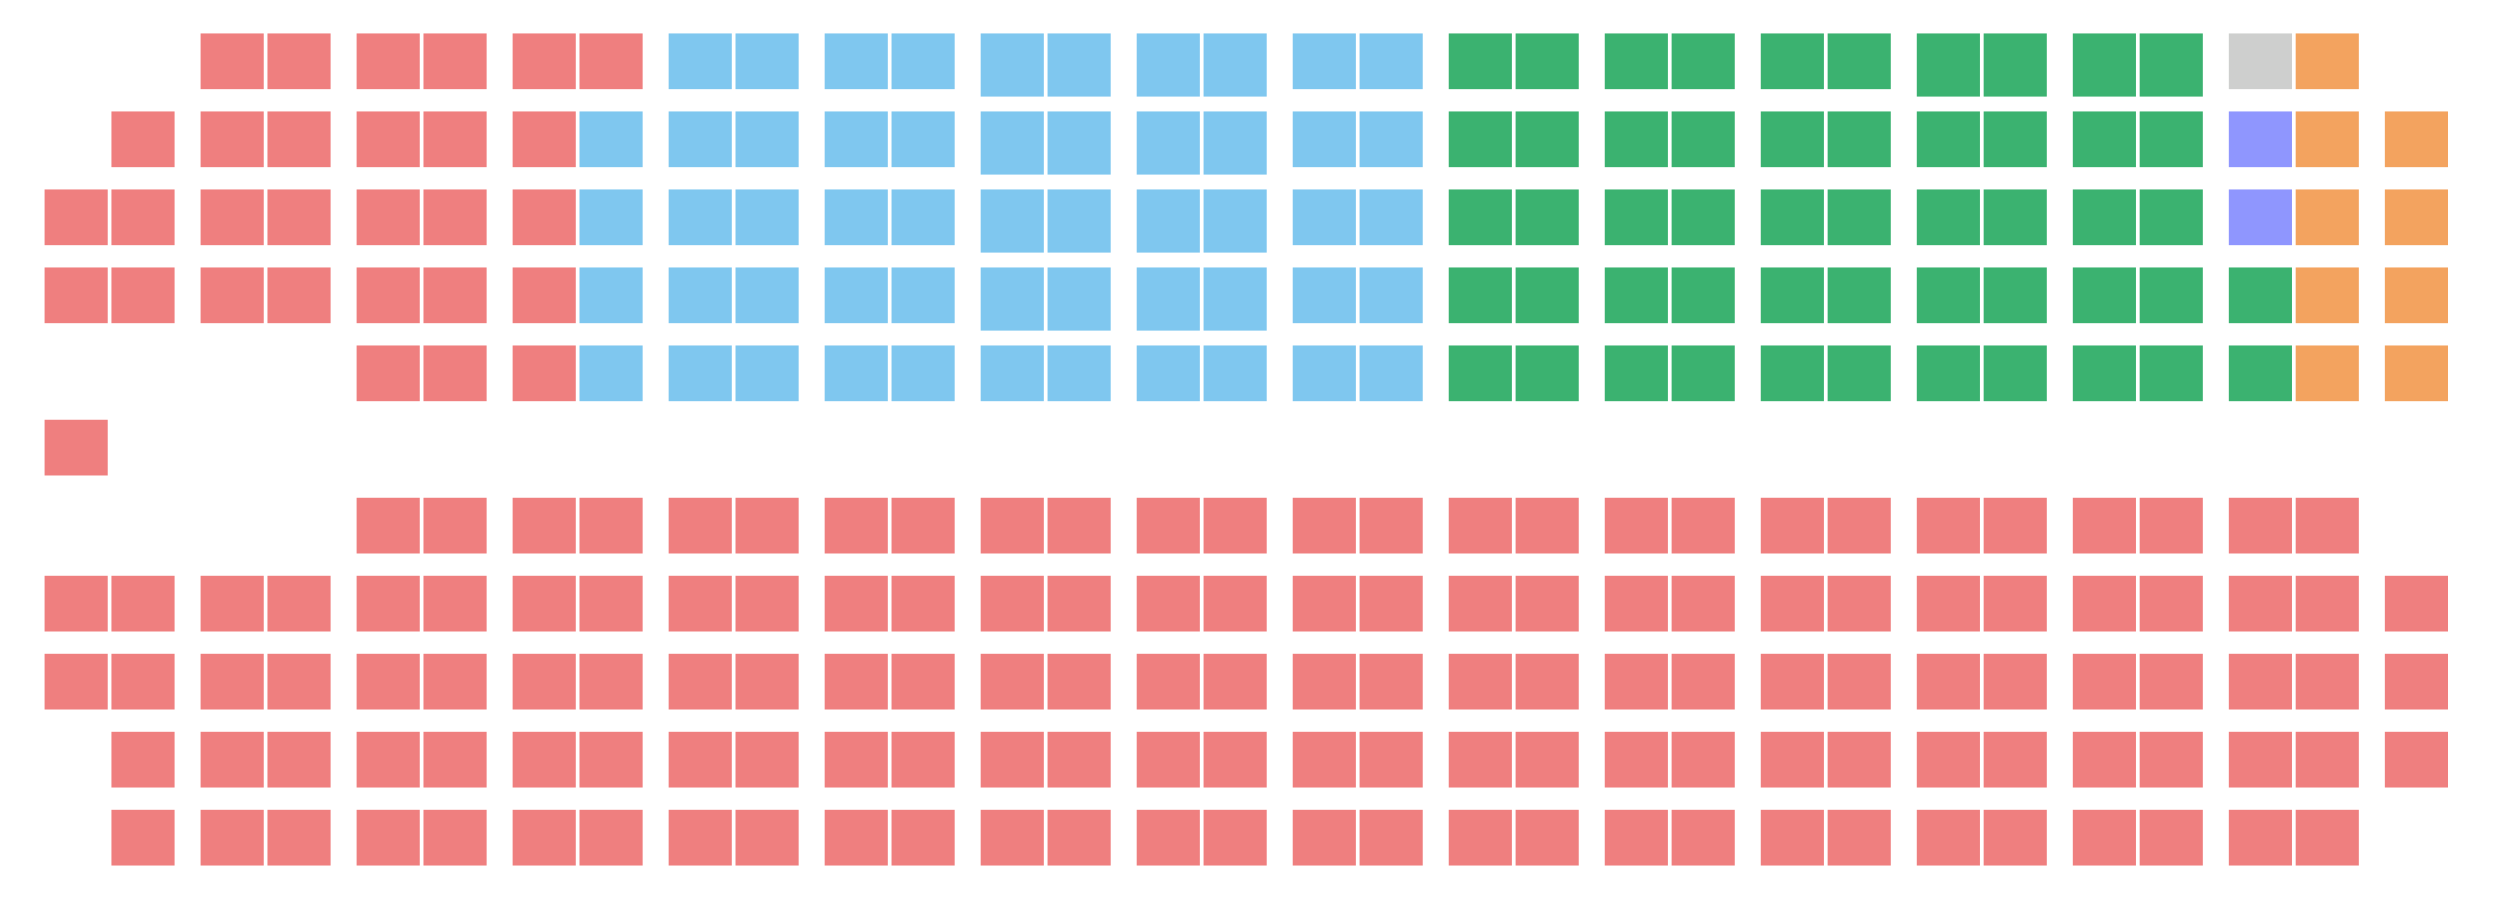<?xml version="1.0" encoding="UTF-8" standalone="no"?>
<!-- Created with Inkscape (http://www.inkscape.org/) -->
<svg
   xmlns:dc="http://purl.org/dc/elements/1.1/"
   xmlns:cc="http://web.resource.org/cc/"
   xmlns:rdf="http://www.w3.org/1999/02/22-rdf-syntax-ns#"
   xmlns:svg="http://www.w3.org/2000/svg"
   xmlns="http://www.w3.org/2000/svg"
   xmlns:sodipodi="http://sodipodi.sourceforge.net/DTD/sodipodi-0.dtd"
   xmlns:inkscape="http://www.inkscape.org/namespaces/inkscape"
   id="svg3218"
   sodipodi:version="0.32"
   inkscape:version="0.45.1"
   width="673"
   height="246"
   version="1.0"
   sodipodi:docbase="/home/syntaxerror"
   sodipodi:docname="Elec1993.svg"
   inkscape:output_extension="org.inkscape.output.svg.inkscape">
  <defs
     id="defs3221" />
  <sodipodi:namedview
     inkscape:window-height="695"
     inkscape:window-width="1280"
     inkscape:pageshadow="2"
     inkscape:pageopacity="0.0"
     guidetolerance="10.0"
     gridtolerance="10.0"
     objecttolerance="10.0"
     borderopacity="1.0"
     bordercolor="#666666"
     pagecolor="#ffffff"
     id="base"
     inkscape:zoom="1.4142136"
     inkscape:cx="317.5807"
     inkscape:cy="120.03745"
     inkscape:window-x="0"
     inkscape:window-y="25"
     inkscape:current-layer="svg3218" />
  <path
     id="path3239"
     d="M 608.5,24 L 600,24 L 600,16.5 L 600,9 L 608.5,9 L 617,9 L 617,16.5 L 617,24 L 608.5,24 z "
     style="fill:#cecfce"
     sodipodi:nodetypes="ccccccccc" />
  <path
     id="path3237"
     d="M 164.5,108 L 156,108 L 156,100.5 L 156,93 L 164.5,93 L 173,93 L 173,100.5 L 173,108 L 164.5,108 z M 188.5,108 L 180,108 L 180,100.5 L 180,93 L 188.5,93 L 197,93 L 197,100.5 L 197,108 L 188.5,108 z M 206.5,108 L 198,108 L 198,100.5 L 198,93 L 206.5,93 L 215,93 L 215,100.5 L 215,108 L 206.5,108 z M 230.5,108 L 222,108 L 222,100.5 L 222,93 L 230.5,93 L 239,93 L 239,100.5 L 239,108 L 230.5,108 z M 248.5,108 L 240,108 L 240,100.5 L 240,93 L 248.5,93 L 257,93 L 257,100.5 L 257,108 L 248.5,108 z M 272.5,108 L 264,108 L 264,100.5 L 264,93 L 272.5,93 L 281,93 L 281,100.5 L 281,108 L 272.5,108 z M 290.5,108 L 282,108 L 282,100.5 L 282,93 L 290.5,93 L 299,93 L 299,100.5 L 299,108 L 290.5,108 z M 314.5,108 L 306,108 L 306,100.5 L 306,93 L 314.5,93 L 323,93 L 323,100.5 L 323,108 L 314.5,108 z M 332.5,108 L 324,108 L 324,100.5 L 324,93 L 332.5,93 L 341,93 L 341,100.5 L 341,108 L 332.5,108 z M 356.5,108 L 348,108 L 348,100.5 L 348,93 L 356.5,93 L 365,93 L 365,100.5 L 365,108 L 356.5,108 z M 374.5,108 L 366,108 L 366,100.5 L 366,93 L 374.5,93 L 383,93 L 383,100.5 L 383,108 L 374.5,108 z M 272.5,89 L 264,89 L 264,80.5 L 264,72 L 272.5,72 L 281,72 L 281,80.5 L 281,89 L 272.5,89 z M 290.5,89 L 282,89 L 282,80.5 L 282,72 L 290.5,72 L 299,72 L 299,80.5 L 299,89 L 290.5,89 z M 314.5,89 L 306,89 L 306,80.5 L 306,72 L 314.5,72 L 323,72 L 323,80.5 L 323,89 L 314.5,89 z M 332.5,89 L 324,89 L 324,80.5 L 324,72 L 332.5,72 L 341,72 L 341,80.5 L 341,89 L 332.5,89 z M 164.5,87 L 156,87 L 156,79.5 L 156,72 L 164.5,72 L 173,72 L 173,79.5 L 173,87 L 164.5,87 z M 188.5,87 L 180,87 L 180,79.5 L 180,72 L 188.5,72 L 197,72 L 197,79.5 L 197,87 L 188.5,87 z M 206.5,87 L 198,87 L 198,79.5 L 198,72 L 206.5,72 L 215,72 L 215,79.5 L 215,87 L 206.5,87 z M 230.5,87 L 222,87 L 222,79.5 L 222,72 L 230.5,72 L 239,72 L 239,79.5 L 239,87 L 230.5,87 z M 248.5,87 L 240,87 L 240,79.5 L 240,72 L 248.5,72 L 257,72 L 257,79.5 L 257,87 L 248.5,87 z M 356.5,87 L 348,87 L 348,79.5 L 348,72 L 356.5,72 L 365,72 L 365,79.5 L 365,87 L 356.5,87 z M 374.5,87 L 366,87 L 366,79.5 L 366,72 L 374.5,72 L 383,72 L 383,79.5 L 383,87 L 374.5,87 z M 272.5,68 L 264,68 L 264,59.5 L 264,51 L 272.5,51 L 281,51 L 281,59.5 L 281,68 L 272.5,68 z M 290.5,68 L 282,68 L 282,59.5 L 282,51 L 290.5,51 L 299,51 L 299,59.5 L 299,68 L 290.5,68 z M 314.5,68 L 306,68 L 306,59.5 L 306,51 L 314.5,51 L 323,51 L 323,59.5 L 323,68 L 314.5,68 z M 332.5,68 L 324,68 L 324,59.5 L 324,51 L 332.5,51 L 341,51 L 341,59.5 L 341,68 L 332.5,68 z M 164.5,66 L 156,66 L 156,58.5 L 156,51 L 164.5,51 L 173,51 L 173,58.5 L 173,66 L 164.5,66 z M 188.5,66 L 180,66 L 180,58.5 L 180,51 L 188.5,51 L 197,51 L 197,58.5 L 197,66 L 188.5,66 z M 206.5,66 L 198,66 L 198,58.5 L 198,51 L 206.5,51 L 215,51 L 215,58.5 L 215,66 L 206.5,66 z M 230.5,66 L 222,66 L 222,58.5 L 222,51 L 230.5,51 L 239,51 L 239,58.5 L 239,66 L 230.5,66 z M 248.5,66 L 240,66 L 240,58.5 L 240,51 L 248.5,51 L 257,51 L 257,58.5 L 257,66 L 248.5,66 z M 356.5,66 L 348,66 L 348,58.5 L 348,51 L 356.5,51 L 365,51 L 365,58.5 L 365,66 L 356.5,66 z M 374.5,66 L 366,66 L 366,58.5 L 366,51 L 374.5,51 L 383,51 L 383,58.5 L 383,66 L 374.5,66 z M 272.5,47 L 264,47 L 264,38.5 L 264,30 L 272.5,30 L 281,30 L 281,38.5 L 281,47 L 272.5,47 z M 290.5,47 L 282,47 L 282,38.5 L 282,30 L 290.5,30 L 299,30 L 299,38.5 L 299,47 L 290.5,47 z M 314.5,47 L 306,47 L 306,38.5 L 306,30 L 314.5,30 L 323,30 L 323,38.5 L 323,47 L 314.5,47 z M 332.5,47 L 324,47 L 324,38.5 L 324,30 L 332.5,30 L 341,30 L 341,38.5 L 341,47 L 332.5,47 z M 164.5,45 L 156,45 L 156,37.5 L 156,30 L 164.5,30 L 173,30 L 173,37.5 L 173,45 L 164.5,45 z M 188.5,45 L 180,45 L 180,37.5 L 180,30 L 188.5,30 L 197,30 L 197,37.5 L 197,45 L 188.5,45 z M 206.5,45 L 198,45 L 198,37.5 L 198,30 L 206.5,30 L 215,30 L 215,37.5 L 215,45 L 206.5,45 z M 230.5,45 L 222,45 L 222,37.5 L 222,30 L 230.5,30 L 239,30 L 239,37.5 L 239,45 L 230.5,45 z M 248.5,45 L 240,45 L 240,37.5 L 240,30 L 248.5,30 L 257,30 L 257,37.5 L 257,45 L 248.5,45 z M 356.5,45 L 348,45 L 348,37.5 L 348,30 L 356.5,30 L 365,30 L 365,37.5 L 365,45 L 356.5,45 z M 374.5,45 L 366,45 L 366,37.5 L 366,30 L 374.5,30 L 383,30 L 383,37.5 L 383,45 L 374.5,45 z M 272.5,26 L 264,26 L 264,17.5 L 264,9 L 272.5,9 L 281,9 L 281,17.5 L 281,26 L 272.5,26 z M 290.5,26 L 282,26 L 282,17.5 L 282,9 L 290.5,9 L 299,9 L 299,17.5 L 299,26 L 290.5,26 z M 314.5,26 L 306,26 L 306,17.5 L 306,9 L 314.5,9 L 323,9 L 323,17.5 L 323,26 L 314.5,26 z M 332.5,26 L 324,26 L 324,17.5 L 324,9 L 332.5,9 L 341,9 L 341,17.5 L 341,26 L 332.5,26 z M 188.5,24 L 180,24 L 180,16.5 L 180,9 L 188.5,9 L 197,9 L 197,16.5 L 197,24 L 188.5,24 z M 206.5,24 L 198,24 L 198,16.5 L 198,9 L 206.5,9 L 215,9 L 215,16.5 L 215,24 L 206.5,24 z M 230.5,24 L 222,24 L 222,16.5 L 222,9 L 230.5,9 L 239,9 L 239,16.5 L 239,24 L 230.5,24 z M 248.5,24 L 240,24 L 240,16.5 L 240,9 L 248.5,9 L 257,9 L 257,16.5 L 257,24 L 248.5,24 z M 356.5,24 L 348,24 L 348,16.5 L 348,9 L 356.5,9 L 365,9 L 365,16.5 L 365,24 L 356.5,24 z M 374.5,24 L 366,24 L 366,16.5 L 366,9 L 374.5,9 L 383,9 L 383,16.5 L 383,24 L 374.5,24 z "
     style="fill:#7fc7ef"
     sodipodi:nodetypes="cccccccccccccccccccccccccccccccccccccccccccccccccccccccccccccccccccccccccccccccccccccccccccccccccccccccccccccccccccccccccccccccccccccccccccccccccccccccccccccccccccccccccccccccccccccccccccccccccccccccccccccccccccccccccccccccccccccccccccccccccccccccccccccccccccccccccccccccccccccccccccccccccccccccccccccccccccccccccccccccccccccccccccccccccccccccccccccccccccccccccccccccccccccccccccccccccccccccccccccccccccccccccccccccccccccccccccccccccccccccccccccccccccccccccccccccccccccccccccccccccccccc" />
  <path
     id="path3235"
     d="M 608.5,66 L 600,66 L 600,58.5 L 600,51 L 608.5,51 L 617,51 L 617,58.5 L 617,66 L 608.5,66 z M 608.5,45 L 600,45 L 600,37.5 L 600,30 L 608.5,30 L 617,30 L 617,37.5 L 617,45 L 608.5,45 z "
     style="fill:#8f96fe"
     sodipodi:nodetypes="cccccccccccccccccc" />
  <path
     id="path3233"
     d="M 626.5,108 L 618,108 L 618,100.5 L 618,93 L 626.5,93 L 635,93 L 635,100.5 L 635,108 L 626.5,108 z M 650.5,108 L 642,108 L 642,100.5 L 642,93 L 650.5,93 L 659,93 L 659,100.5 L 659,108 L 650.5,108 z M 626.5,87 L 618,87 L 618,79.5 L 618,72 L 626.5,72 L 635,72 L 635,79.5 L 635,87 L 626.5,87 z M 650.5,87 L 642,87 L 642,79.5 L 642,72 L 650.5,72 L 659,72 L 659,79.5 L 659,87 L 650.5,87 z M 626.5,66 L 618,66 L 618,58.5 L 618,51 L 626.5,51 L 635,51 L 635,58.5 L 635,66 L 626.5,66 z M 650.5,66 L 642,66 L 642,58.5 L 642,51 L 650.5,51 L 659,51 L 659,58.5 L 659,66 L 650.5,66 z M 626.5,45 L 618,45 L 618,37.5 L 618,30 L 626.5,30 L 635,30 L 635,37.5 L 635,45 L 626.5,45 z M 650.5,45 L 642,45 L 642,37.5 L 642,30 L 650.5,30 L 659,30 L 659,37.5 L 659,45 L 650.5,45 z M 626.5,24 L 618,24 L 618,16.5 L 618,9 L 626.5,9 L 635,9 L 635,16.5 L 635,24 L 626.5,24 z "
     style="fill:#f3a35f"
     sodipodi:nodetypes="ccccccccccccccccccccccccccccccccccccccccccccccccccccccccccccccccccccccccccccccccc" />
  <path
     id="path3231"
     d="M 30,233 L 30,225.5 L 30,218 L 47,218 L 47,225.5 L 47,233 L 30,233 z M 54,233 L 54,225.5 L 54,218 L 71,218 L 71,225.5 L 71,233 L 54,233 z M 72,233 L 72,225.5 L 72,218 L 89,218 L 89,225.5 L 89,233 L 72,233 z M 104.5,233 L 96,233 L 96,225.5 L 96,218 L 104.5,218 L 113,218 L 113,225.5 L 113,233 L 104.5,233 z M 122.5,233 L 114,233 L 114,225.5 L 114,218 L 122.5,218 L 131,218 L 131,225.5 L 131,233 L 122.5,233 z M 146.5,233 L 138,233 L 138,225.5 L 138,218 L 146.5,218 L 155,218 L 155,225.5 L 155,233 L 146.5,233 z M 164.5,233 L 156,233 L 156,225.5 L 156,218 L 164.5,218 L 173,218 L 173,225.5 L 173,233 L 164.5,233 z M 188.5,233 L 180,233 L 180,225.5 L 180,218 L 188.5,218 L 197,218 L 197,225.5 L 197,233 L 188.5,233 z M 206.5,233 L 198,233 L 198,225.5 L 198,218 L 206.5,218 L 215,218 L 215,225.5 L 215,233 L 206.5,233 z M 230.5,233 L 222,233 L 222,225.5 L 222,218 L 230.5,218 L 239,218 L 239,225.5 L 239,233 L 230.5,233 z M 248.5,233 L 240,233 L 240,225.5 L 240,218 L 248.5,218 L 257,218 L 257,225.5 L 257,233 L 248.5,233 z M 272.5,233 L 264,233 L 264,225.5 L 264,218 L 272.5,218 L 281,218 L 281,225.5 L 281,233 L 272.5,233 z M 290.5,233 L 282,233 L 282,225.5 L 282,218 L 290.5,218 L 299,218 L 299,225.5 L 299,233 L 290.5,233 z M 314.5,233 L 306,233 L 306,225.5 L 306,218 L 314.5,218 L 323,218 L 323,225.5 L 323,233 L 314.5,233 z M 332.5,233 L 324,233 L 324,225.5 L 324,218 L 332.5,218 L 341,218 L 341,225.5 L 341,233 L 332.5,233 z M 356.5,233 L 348,233 L 348,225.5 L 348,218 L 356.5,218 L 365,218 L 365,225.5 L 365,233 L 356.5,233 z M 374.5,233 L 366,233 L 366,225.5 L 366,218 L 374.5,218 L 383,218 L 383,225.5 L 383,233 L 374.5,233 z M 398.5,233 L 390,233 L 390,225.5 L 390,218 L 398.5,218 L 407,218 L 407,225.5 L 407,233 L 398.5,233 z M 416.5,233 L 408,233 L 408,225.5 L 408,218 L 416.5,218 L 425,218 L 425,225.5 L 425,233 L 416.5,233 z M 440.5,233 L 432,233 L 432,225.5 L 432,218 L 440.5,218 L 449,218 L 449,225.5 L 449,233 L 440.5,233 z M 458.5,233 L 450,233 L 450,225.5 L 450,218 L 458.5,218 L 467,218 L 467,225.5 L 467,233 L 458.5,233 z M 482.5,233 L 474,233 L 474,225.5 L 474,218 L 482.5,218 L 491,218 L 491,225.5 L 491,233 L 482.5,233 z M 500.5,233 L 492,233 L 492,225.5 L 492,218 L 500.5,218 L 509,218 L 509,225.5 L 509,233 L 500.5,233 z M 524.5,233 L 516,233 L 516,225.5 L 516,218 L 524.5,218 L 533,218 L 533,225.5 L 533,233 L 524.5,233 z M 542.5,233 L 534,233 L 534,225.5 L 534,218 L 542.5,218 L 551,218 L 551,225.5 L 551,233 L 542.5,233 z M 566.5,233 L 558,233 L 558,225.5 L 558,218 L 566.5,218 L 575,218 L 575,225.5 L 575,233 L 566.5,233 z M 584.5,233 L 576,233 L 576,225.5 L 576,218 L 584.5,218 L 593,218 L 593,225.5 L 593,233 L 584.5,233 z M 608.5,233 L 600,233 L 600,225.5 L 600,218 L 608.5,218 L 617,218 L 617,225.5 L 617,233 L 608.5,233 z M 626.5,233 L 618,233 L 618,225.5 L 618,218 L 626.5,218 L 635,218 L 635,225.5 L 635,233 L 626.5,233 z M 30,212 L 30,204.5 L 30,197 L 47,197 L 47,204.5 L 47,212 L 30,212 z M 54,212 L 54,204.5 L 54,197 L 71,197 L 71,204.5 L 71,212 L 54,212 z M 72,212 L 72,204.5 L 72,197 L 89,197 L 89,204.5 L 89,212 L 72,212 z M 104.5,212 L 96,212 L 96,204.5 L 96,197 L 104.5,197 L 113,197 L 113,204.5 L 113,212 L 104.5,212 z M 122.5,212 L 114,212 L 114,204.5 L 114,197 L 122.5,197 L 131,197 L 131,204.5 L 131,212 L 122.5,212 z M 146.5,212 L 138,212 L 138,204.5 L 138,197 L 146.5,197 L 155,197 L 155,204.5 L 155,212 L 146.5,212 z M 164.5,212 L 156,212 L 156,204.5 L 156,197 L 164.5,197 L 173,197 L 173,204.5 L 173,212 L 164.5,212 z M 188.5,212 L 180,212 L 180,204.5 L 180,197 L 188.5,197 L 197,197 L 197,204.5 L 197,212 L 188.5,212 z M 206.5,212 L 198,212 L 198,204.5 L 198,197 L 206.5,197 L 215,197 L 215,204.5 L 215,212 L 206.5,212 z M 230.5,212 L 222,212 L 222,204.5 L 222,197 L 230.5,197 L 239,197 L 239,204.5 L 239,212 L 230.5,212 z M 248.5,212 L 240,212 L 240,204.5 L 240,197 L 248.5,197 L 257,197 L 257,204.5 L 257,212 L 248.5,212 z M 272.5,212 L 264,212 L 264,204.5 L 264,197 L 272.5,197 L 281,197 L 281,204.5 L 281,212 L 272.5,212 z M 290.5,212 L 282,212 L 282,204.5 L 282,197 L 290.5,197 L 299,197 L 299,204.5 L 299,212 L 290.5,212 z M 314.5,212 L 306,212 L 306,204.5 L 306,197 L 314.5,197 L 323,197 L 323,204.5 L 323,212 L 314.5,212 z M 332.5,212 L 324,212 L 324,204.5 L 324,197 L 332.5,197 L 341,197 L 341,204.5 L 341,212 L 332.5,212 z M 356.5,212 L 348,212 L 348,204.5 L 348,197 L 356.5,197 L 365,197 L 365,204.5 L 365,212 L 356.5,212 z M 374.5,212 L 366,212 L 366,204.5 L 366,197 L 374.5,197 L 383,197 L 383,204.5 L 383,212 L 374.5,212 z M 398.5,212 L 390,212 L 390,204.5 L 390,197 L 398.5,197 L 407,197 L 407,204.5 L 407,212 L 398.5,212 z M 416.5,212 L 408,212 L 408,204.5 L 408,197 L 416.5,197 L 425,197 L 425,204.5 L 425,212 L 416.5,212 z M 440.5,212 L 432,212 L 432,204.5 L 432,197 L 440.5,197 L 449,197 L 449,204.5 L 449,212 L 440.5,212 z M 458.5,212 L 450,212 L 450,204.5 L 450,197 L 458.5,197 L 467,197 L 467,204.5 L 467,212 L 458.5,212 z M 482.5,212 L 474,212 L 474,204.5 L 474,197 L 482.5,197 L 491,197 L 491,204.5 L 491,212 L 482.5,212 z M 500.5,212 L 492,212 L 492,204.5 L 492,197 L 500.5,197 L 509,197 L 509,204.5 L 509,212 L 500.5,212 z M 524.5,212 L 516,212 L 516,204.5 L 516,197 L 524.5,197 L 533,197 L 533,204.5 L 533,212 L 524.5,212 z M 542.5,212 L 534,212 L 534,204.5 L 534,197 L 542.5,197 L 551,197 L 551,204.5 L 551,212 L 542.5,212 z M 566.5,212 L 558,212 L 558,204.5 L 558,197 L 566.5,197 L 575,197 L 575,204.5 L 575,212 L 566.5,212 z M 584.5,212 L 576,212 L 576,204.5 L 576,197 L 584.5,197 L 593,197 L 593,204.5 L 593,212 L 584.5,212 z M 608.5,212 L 600,212 L 600,204.5 L 600,197 L 608.5,197 L 617,197 L 617,204.5 L 617,212 L 608.5,212 z M 626.5,212 L 618,212 L 618,204.5 L 618,197 L 626.5,197 L 635,197 L 635,204.5 L 635,212 L 626.5,212 z M 650.5,212 L 642,212 L 642,204.5 L 642,197 L 650.5,197 L 659,197 L 659,204.5 L 659,212 L 650.5,212 z M 12,191 L 12,183.5 L 12,176 L 29,176 L 29,183.5 L 29,191 L 12,191 z M 30,191 L 30,183.5 L 30,176 L 47,176 L 47,183.5 L 47,191 L 30,191 z M 54,191 L 54,183.5 L 54,176 L 71,176 L 71,183.5 L 71,191 L 54,191 z M 72,191 L 72,183.5 L 72,176 L 89,176 L 89,183.5 L 89,191 L 72,191 z M 104.5,191 L 96,191 L 96,183.5 L 96,176 L 104.5,176 L 113,176 L 113,183.5 L 113,191 L 104.5,191 z M 122.5,191 L 114,191 L 114,183.5 L 114,176 L 122.5,176 L 131,176 L 131,183.5 L 131,191 L 122.5,191 z M 146.5,191 L 138,191 L 138,183.5 L 138,176 L 146.5,176 L 155,176 L 155,183.5 L 155,191 L 146.5,191 z M 164.5,191 L 156,191 L 156,183.5 L 156,176 L 164.5,176 L 173,176 L 173,183.5 L 173,191 L 164.5,191 z M 188.5,191 L 180,191 L 180,183.5 L 180,176 L 188.5,176 L 197,176 L 197,183.5 L 197,191 L 188.5,191 z M 206.5,191 L 198,191 L 198,183.5 L 198,176 L 206.5,176 L 215,176 L 215,183.5 L 215,191 L 206.5,191 z M 230.5,191 L 222,191 L 222,183.5 L 222,176 L 230.5,176 L 239,176 L 239,183.5 L 239,191 L 230.5,191 z M 248.5,191 L 240,191 L 240,183.5 L 240,176 L 248.5,176 L 257,176 L 257,183.5 L 257,191 L 248.5,191 z M 272.5,191 L 264,191 L 264,183.5 L 264,176 L 272.5,176 L 281,176 L 281,183.5 L 281,191 L 272.5,191 z M 290.5,191 L 282,191 L 282,183.5 L 282,176 L 290.5,176 L 299,176 L 299,183.5 L 299,191 L 290.5,191 z M 314.5,191 L 306,191 L 306,183.5 L 306,176 L 314.5,176 L 323,176 L 323,183.5 L 323,191 L 314.5,191 z M 332.5,191 L 324,191 L 324,183.5 L 324,176 L 332.5,176 L 341,176 L 341,183.5 L 341,191 L 332.5,191 z M 356.5,191 L 348,191 L 348,183.5 L 348,176 L 356.5,176 L 365,176 L 365,183.5 L 365,191 L 356.5,191 z M 374.5,191 L 366,191 L 366,183.5 L 366,176 L 374.5,176 L 383,176 L 383,183.5 L 383,191 L 374.5,191 z M 398.5,191 L 390,191 L 390,183.5 L 390,176 L 398.5,176 L 407,176 L 407,183.5 L 407,191 L 398.5,191 z M 416.5,191 L 408,191 L 408,183.5 L 408,176 L 416.5,176 L 425,176 L 425,183.5 L 425,191 L 416.5,191 z M 440.5,191 L 432,191 L 432,183.5 L 432,176 L 440.5,176 L 449,176 L 449,183.5 L 449,191 L 440.5,191 z M 458.5,191 L 450,191 L 450,183.5 L 450,176 L 458.5,176 L 467,176 L 467,183.5 L 467,191 L 458.5,191 z M 482.5,191 L 474,191 L 474,183.5 L 474,176 L 482.5,176 L 491,176 L 491,183.5 L 491,191 L 482.5,191 z M 500.5,191 L 492,191 L 492,183.5 L 492,176 L 500.5,176 L 509,176 L 509,183.5 L 509,191 L 500.5,191 z M 524.5,191 L 516,191 L 516,183.5 L 516,176 L 524.5,176 L 533,176 L 533,183.5 L 533,191 L 524.5,191 z M 542.5,191 L 534,191 L 534,183.5 L 534,176 L 542.5,176 L 551,176 L 551,183.5 L 551,191 L 542.5,191 z M 566.5,191 L 558,191 L 558,183.5 L 558,176 L 566.5,176 L 575,176 L 575,183.5 L 575,191 L 566.5,191 z M 584.5,191 L 576,191 L 576,183.5 L 576,176 L 584.5,176 L 593,176 L 593,183.5 L 593,191 L 584.5,191 z M 608.5,191 L 600,191 L 600,183.5 L 600,176 L 608.5,176 L 617,176 L 617,183.5 L 617,191 L 608.5,191 z M 626.5,191 L 618,191 L 618,183.5 L 618,176 L 626.5,176 L 635,176 L 635,183.5 L 635,191 L 626.5,191 z M 650.5,191 L 642,191 L 642,183.5 L 642,176 L 650.5,176 L 659,176 L 659,183.5 L 659,191 L 650.5,191 z M 12,170 L 12,162.5 L 12,155 L 29,155 L 29,162.5 L 29,170 L 12,170 z M 30,170 L 30,162.5 L 30,155 L 47,155 L 47,162.5 L 47,170 L 30,170 z M 54,170 L 54,162.5 L 54,155 L 71,155 L 71,162.5 L 71,170 L 54,170 z M 72,170 L 72,162.5 L 72,155 L 89,155 L 89,162.5 L 89,170 L 72,170 z M 104.5,170 L 96,170 L 96,162.5 L 96,155 L 104.5,155 L 113,155 L 113,162.5 L 113,170 L 104.5,170 z M 122.5,170 L 114,170 L 114,162.5 L 114,155 L 122.5,155 L 131,155 L 131,162.5 L 131,170 L 122.5,170 z M 146.5,170 L 138,170 L 138,162.5 L 138,155 L 146.5,155 L 155,155 L 155,162.5 L 155,170 L 146.5,170 z M 164.5,170 L 156,170 L 156,162.5 L 156,155 L 164.5,155 L 173,155 L 173,162.5 L 173,170 L 164.5,170 z M 188.5,170 L 180,170 L 180,162.5 L 180,155 L 188.5,155 L 197,155 L 197,162.5 L 197,170 L 188.5,170 z M 206.5,170 L 198,170 L 198,162.5 L 198,155 L 206.5,155 L 215,155 L 215,162.5 L 215,170 L 206.5,170 z M 230.5,170 L 222,170 L 222,162.5 L 222,155 L 230.5,155 L 239,155 L 239,162.5 L 239,170 L 230.5,170 z M 248.5,170 L 240,170 L 240,162.5 L 240,155 L 248.5,155 L 257,155 L 257,162.5 L 257,170 L 248.5,170 z M 272.5,170 L 264,170 L 264,162.5 L 264,155 L 272.5,155 L 281,155 L 281,162.5 L 281,170 L 272.5,170 z M 290.5,170 L 282,170 L 282,162.5 L 282,155 L 290.5,155 L 299,155 L 299,162.5 L 299,170 L 290.5,170 z M 314.5,170 L 306,170 L 306,162.5 L 306,155 L 314.5,155 L 323,155 L 323,162.5 L 323,170 L 314.5,170 z M 332.5,170 L 324,170 L 324,162.5 L 324,155 L 332.5,155 L 341,155 L 341,162.5 L 341,170 L 332.5,170 z M 356.5,170 L 348,170 L 348,162.5 L 348,155 L 356.5,155 L 365,155 L 365,162.5 L 365,170 L 356.5,170 z M 374.5,170 L 366,170 L 366,162.5 L 366,155 L 374.5,155 L 383,155 L 383,162.5 L 383,170 L 374.5,170 z M 398.5,170 L 390,170 L 390,162.5 L 390,155 L 398.5,155 L 407,155 L 407,162.5 L 407,170 L 398.5,170 z M 416.5,170 L 408,170 L 408,162.5 L 408,155 L 416.5,155 L 425,155 L 425,162.5 L 425,170 L 416.5,170 z M 440.5,170 L 432,170 L 432,162.5 L 432,155 L 440.5,155 L 449,155 L 449,162.5 L 449,170 L 440.5,170 z M 458.5,170 L 450,170 L 450,162.5 L 450,155 L 458.5,155 L 467,155 L 467,162.5 L 467,170 L 458.5,170 z M 482.5,170 L 474,170 L 474,162.5 L 474,155 L 482.5,155 L 491,155 L 491,162.5 L 491,170 L 482.5,170 z M 500.5,170 L 492,170 L 492,162.5 L 492,155 L 500.5,155 L 509,155 L 509,162.5 L 509,170 L 500.5,170 z M 524.5,170 L 516,170 L 516,162.5 L 516,155 L 524.5,155 L 533,155 L 533,162.5 L 533,170 L 524.5,170 z M 542.5,170 L 534,170 L 534,162.5 L 534,155 L 542.5,155 L 551,155 L 551,162.5 L 551,170 L 542.5,170 z M 566.5,170 L 558,170 L 558,162.5 L 558,155 L 566.5,155 L 575,155 L 575,162.5 L 575,170 L 566.5,170 z M 584.5,170 L 576,170 L 576,162.5 L 576,155 L 584.5,155 L 593,155 L 593,162.5 L 593,170 L 584.5,170 z M 608.5,170 L 600,170 L 600,162.5 L 600,155 L 608.5,155 L 617,155 L 617,162.5 L 617,170 L 608.5,170 z M 626.5,170 L 618,170 L 618,162.5 L 618,155 L 626.5,155 L 635,155 L 635,162.5 L 635,170 L 626.5,170 z M 650.5,170 L 642,170 L 642,162.5 L 642,155 L 650.5,155 L 659,155 L 659,162.5 L 659,170 L 650.5,170 z M 104.5,149 L 96,149 L 96,141.5 L 96,134 L 104.5,134 L 113,134 L 113,141.5 L 113,149 L 104.5,149 z M 122.5,149 L 114,149 L 114,141.5 L 114,134 L 122.5,134 L 131,134 L 131,141.5 L 131,149 L 122.5,149 z M 146.5,149 L 138,149 L 138,141.5 L 138,134 L 146.5,134 L 155,134 L 155,141.5 L 155,149 L 146.5,149 z M 164.5,149 L 156,149 L 156,141.5 L 156,134 L 164.5,134 L 173,134 L 173,141.5 L 173,149 L 164.5,149 z M 188.5,149 L 180,149 L 180,141.5 L 180,134 L 188.5,134 L 197,134 L 197,141.5 L 197,149 L 188.5,149 z M 206.5,149 L 198,149 L 198,141.5 L 198,134 L 206.5,134 L 215,134 L 215,141.5 L 215,149 L 206.5,149 z M 230.5,149 L 222,149 L 222,141.5 L 222,134 L 230.5,134 L 239,134 L 239,141.5 L 239,149 L 230.5,149 z M 248.5,149 L 240,149 L 240,141.5 L 240,134 L 248.5,134 L 257,134 L 257,141.5 L 257,149 L 248.5,149 z M 272.5,149 L 264,149 L 264,141.5 L 264,134 L 272.5,134 L 281,134 L 281,141.5 L 281,149 L 272.5,149 z M 290.5,149 L 282,149 L 282,141.5 L 282,134 L 290.5,134 L 299,134 L 299,141.5 L 299,149 L 290.5,149 z M 314.5,149 L 306,149 L 306,141.5 L 306,134 L 314.5,134 L 323,134 L 323,141.5 L 323,149 L 314.5,149 z M 332.5,149 L 324,149 L 324,141.5 L 324,134 L 332.5,134 L 341,134 L 341,141.5 L 341,149 L 332.5,149 z M 356.5,149 L 348,149 L 348,141.5 L 348,134 L 356.5,134 L 365,134 L 365,141.5 L 365,149 L 356.5,149 z M 374.5,149 L 366,149 L 366,141.5 L 366,134 L 374.5,134 L 383,134 L 383,141.5 L 383,149 L 374.5,149 z M 398.5,149 L 390,149 L 390,141.5 L 390,134 L 398.5,134 L 407,134 L 407,141.5 L 407,149 L 398.5,149 z M 416.5,149 L 408,149 L 408,141.5 L 408,134 L 416.5,134 L 425,134 L 425,141.5 L 425,149 L 416.5,149 z M 440.5,149 L 432,149 L 432,141.5 L 432,134 L 440.5,134 L 449,134 L 449,141.5 L 449,149 L 440.5,149 z M 458.5,149 L 450,149 L 450,141.5 L 450,134 L 458.5,134 L 467,134 L 467,141.5 L 467,149 L 458.5,149 z M 482.5,149 L 474,149 L 474,141.5 L 474,134 L 482.5,134 L 491,134 L 491,141.5 L 491,149 L 482.5,149 z M 500.5,149 L 492,149 L 492,141.5 L 492,134 L 500.5,134 L 509,134 L 509,141.5 L 509,149 L 500.5,149 z M 524.5,149 L 516,149 L 516,141.5 L 516,134 L 524.5,134 L 533,134 L 533,141.5 L 533,149 L 524.5,149 z M 542.5,149 L 534,149 L 534,141.5 L 534,134 L 542.5,134 L 551,134 L 551,141.5 L 551,149 L 542.5,149 z M 566.5,149 L 558,149 L 558,141.5 L 558,134 L 566.5,134 L 575,134 L 575,141.5 L 575,149 L 566.5,149 z M 584.5,149 L 576,149 L 576,141.5 L 576,134 L 584.5,134 L 593,134 L 593,141.5 L 593,149 L 584.5,149 z M 608.5,149 L 600,149 L 600,141.5 L 600,134 L 608.5,134 L 617,134 L 617,141.5 L 617,149 L 608.5,149 z M 626.5,149 L 618,149 L 618,141.5 L 618,134 L 626.5,134 L 635,134 L 635,141.5 L 635,149 L 626.5,149 z M 12,128 L 12,120.5 L 12,113 L 29,113 L 29,120.5 L 29,128 L 12,128 z M 104.5,108 L 96,108 L 96,100.5 L 96,93 L 104.5,93 L 113,93 L 113,100.5 L 113,108 L 104.5,108 z M 122.5,108 L 114,108 L 114,100.5 L 114,93 L 122.5,93 L 131,93 L 131,100.5 L 131,108 L 122.5,108 z M 146.5,108 L 138,108 L 138,100.5 L 138,93 L 146.5,93 L 155,93 L 155,100.5 L 155,108 L 146.5,108 z M 12,87 L 12,79.5 L 12,72 L 29,72 L 29,79.5 L 29,87 L 12,87 z M 30,87 L 30,79.5 L 30,72 L 47,72 L 47,79.5 L 47,87 L 30,87 z M 54,87 L 54,79.5 L 54,72 L 71,72 L 71,79.5 L 71,87 L 54,87 z M 72,87 L 72,79.5 L 72,72 L 89,72 L 89,79.5 L 89,87 L 72,87 z M 104.5,87 L 96,87 L 96,79.5 L 96,72 L 104.5,72 L 113,72 L 113,79.5 L 113,87 L 104.5,87 z M 122.5,87 L 114,87 L 114,79.5 L 114,72 L 122.5,72 L 131,72 L 131,79.5 L 131,87 L 122.5,87 z M 146.5,87 L 138,87 L 138,79.5 L 138,72 L 146.5,72 L 155,72 L 155,79.5 L 155,87 L 146.5,87 z M 12,66 L 12,58.5 L 12,51 L 29,51 L 29,58.5 L 29,66 L 12,66 z M 30,66 L 30,58.5 L 30,51 L 47,51 L 47,58.5 L 47,66 L 30,66 z M 54,66 L 54,58.5 L 54,51 L 71,51 L 71,58.5 L 71,66 L 54,66 z M 72,66 L 72,58.5 L 72,51 L 89,51 L 89,58.5 L 89,66 L 72,66 z M 104.5,66 L 96,66 L 96,58.5 L 96,51 L 104.5,51 L 113,51 L 113,58.5 L 113,66 L 104.5,66 z M 122.5,66 L 114,66 L 114,58.5 L 114,51 L 122.5,51 L 131,51 L 131,58.5 L 131,66 L 122.5,66 z M 146.5,66 L 138,66 L 138,58.5 L 138,51 L 146.5,51 L 155,51 L 155,58.5 L 155,66 L 146.5,66 z M 30,45 L 30,37.5 L 30,30 L 47,30 L 47,37.5 L 47,45 L 30,45 z M 54,45 L 54,37.5 L 54,30 L 71,30 L 71,37.5 L 71,45 L 54,45 z M 72,45 L 72,37.5 L 72,30 L 89,30 L 89,37.5 L 89,45 L 72,45 z M 104.5,45 L 96,45 L 96,37.5 L 96,30 L 104.5,30 L 113,30 L 113,37.5 L 113,45 L 104.5,45 z M 122.5,45 L 114,45 L 114,37.5 L 114,30 L 122.5,30 L 131,30 L 131,37.5 L 131,45 L 122.5,45 z M 146.5,45 L 138,45 L 138,37.5 L 138,30 L 146.5,30 L 155,30 L 155,37.5 L 155,45 L 146.5,45 z M 54,24 L 54,16.5 L 54,9 L 71,9 L 71,16.5 L 71,24 L 54,24 z M 72,24 L 72,16.5 L 72,9 L 89,9 L 89,16.5 L 89,24 L 72,24 z M 104.5,24 L 96,24 L 96,16.5 L 96,9 L 104.5,9 L 113,9 L 113,16.5 L 113,24 L 104.5,24 z M 122.5,24 L 114,24 L 114,16.5 L 114,9 L 122.5,9 L 131,9 L 131,16.5 L 131,24 L 122.5,24 z M 146.5,24 L 138,24 L 138,16.5 L 138,9 L 146.5,9 L 155,9 L 155,16.5 L 155,24 L 146.5,24 z M 164.5,24 L 156,24 L 156,16.5 L 156,9 L 164.5,9 L 173,9 L 173,16.5 L 173,24 L 164.5,24 z "
     style="fill:#ef7f7f"
     sodipodi:nodetypes="ccccccccccccccccccccccccccccccccccccccccccccccccccccccccccccccccccccccccccccccccccccccccccccccccccccccccccccccccccccccccccccccccccccccccccccccccccccccccccccccccccccccccccccccccccccccccccccccccccccccccccccccccccccccccccccccccccccccccccccccccccccccccccccccccccccccccccccccccccccccccccccccccccccccccccccccccccccccccccccccccccccccccccccccccccccccccccccccccccccccccccccccccccccccccccccccccccccccccccccccccccccccccccccccccccccccccccccccccccccccccccccccccccccccccccccccccccccccccccccccccccccccccccccccccccccccccccccccccccccccccccccccccccccccccccccccccccccccccccccccccccccccccccccccccccccccccccccccccccccccccccccccccccccccccccccccccccccccccccccccccccccccccccccccccccccccccccccccccccccccccccccccccccccccccccccccccccccccccccccccccccccccccccccccccccccccccccccccccccccccccccccccccccccccccccccccccccccccccccccccccccccccccccccccccccccccccccccccccccccccccccccccccccccccccccccccccccccccccccccccccccccccccccccccccccccccccccccccccccccccccccccccccccccccccccccccccccccccccccccccccccccccccccccccccccccccccccccccccccccccccccccccccccccccccccccccccccccccccccccccccccccccccccccccccccccccccccccccccccccccccccccccccccccccccccccccccccccccccccccccccccccccccccccccccccccccccccccccccccccccccccccccccccccccccccccccccccccccccccccccccccccccccccccccccccccccccccccccccccccccccccccccccccccccccccccccccccccccccccccccccccccccccccccccccccccccccccccccccccccccccccccccccccccccccccccccccccccccccccccccccccccccccccccccccccccccccccccccccccccccccccccccccccccccccccccccccccccccccccccccccccccccccccccccccccccccccccccccccccccccccccccccccccccccccccccccccccccccccccccccccccccccccccccccccc" />
  <path
     id="path3229"
     d="M 398.5,108 L 390,108 L 390,100.5 L 390,93 L 398.5,93 L 407,93 L 407,100.5 L 407,108 L 398.5,108 z M 416.5,108 L 408,108 L 408,100.5 L 408,93 L 416.5,93 L 425,93 L 425,100.5 L 425,108 L 416.5,108 z M 440.5,108 L 432,108 L 432,100.5 L 432,93 L 440.5,93 L 449,93 L 449,100.5 L 449,108 L 440.5,108 z M 458.5,108 L 450,108 L 450,100.5 L 450,93 L 458.5,93 L 467,93 L 467,100.5 L 467,108 L 458.5,108 z M 482.5,108 L 474,108 L 474,100.5 L 474,93 L 482.5,93 L 491,93 L 491,100.5 L 491,108 L 482.5,108 z M 500.5,108 L 492,108 L 492,100.5 L 492,93 L 500.5,93 L 509,93 L 509,100.5 L 509,108 L 500.5,108 z M 524.5,108 L 516,108 L 516,100.5 L 516,93 L 524.5,93 L 533,93 L 533,100.5 L 533,108 L 524.5,108 z M 542.5,108 L 534,108 L 534,100.5 L 534,93 L 542.5,93 L 551,93 L 551,100.5 L 551,108 L 542.5,108 z M 566.5,108 L 558,108 L 558,100.5 L 558,93 L 566.5,93 L 575,93 L 575,100.5 L 575,108 L 566.5,108 z M 584.5,108 L 576,108 L 576,100.5 L 576,93 L 584.5,93 L 593,93 L 593,100.5 L 593,108 L 584.5,108 z M 608.5,108 L 600,108 L 600,100.5 L 600,93 L 608.5,93 L 617,93 L 617,100.5 L 617,108 L 608.5,108 z M 398.5,87 L 390,87 L 390,79.5 L 390,72 L 398.5,72 L 407,72 L 407,79.5 L 407,87 L 398.5,87 z M 416.5,87 L 408,87 L 408,79.5 L 408,72 L 416.5,72 L 425,72 L 425,79.5 L 425,87 L 416.5,87 z M 440.5,87 L 432,87 L 432,79.5 L 432,72 L 440.5,72 L 449,72 L 449,79.5 L 449,87 L 440.5,87 z M 458.5,87 L 450,87 L 450,79.5 L 450,72 L 458.5,72 L 467,72 L 467,79.5 L 467,87 L 458.5,87 z M 482.5,87 L 474,87 L 474,79.5 L 474,72 L 482.5,72 L 491,72 L 491,79.5 L 491,87 L 482.5,87 z M 500.5,87 L 492,87 L 492,79.5 L 492,72 L 500.5,72 L 509,72 L 509,79.5 L 509,87 L 500.5,87 z M 524.5,87 L 516,87 L 516,79.5 L 516,72 L 524.5,72 L 533,72 L 533,79.5 L 533,87 L 524.5,87 z M 542.5,87 L 534,87 L 534,79.5 L 534,72 L 542.5,72 L 551,72 L 551,79.5 L 551,87 L 542.5,87 z M 566.5,87 L 558,87 L 558,79.5 L 558,72 L 566.5,72 L 575,72 L 575,79.5 L 575,87 L 566.5,87 z M 584.5,87 L 576,87 L 576,79.5 L 576,72 L 584.5,72 L 593,72 L 593,79.5 L 593,87 L 584.5,87 z M 608.5,87 L 600,87 L 600,79.5 L 600,72 L 608.5,72 L 617,72 L 617,79.5 L 617,87 L 608.5,87 z M 398.5,66 L 390,66 L 390,58.5 L 390,51 L 398.5,51 L 407,51 L 407,58.5 L 407,66 L 398.5,66 z M 416.5,66 L 408,66 L 408,58.5 L 408,51 L 416.5,51 L 425,51 L 425,58.5 L 425,66 L 416.5,66 z M 440.5,66 L 432,66 L 432,58.5 L 432,51 L 440.5,51 L 449,51 L 449,58.5 L 449,66 L 440.5,66 z M 458.5,66 L 450,66 L 450,58.5 L 450,51 L 458.5,51 L 467,51 L 467,58.5 L 467,66 L 458.5,66 z M 482.5,66 L 474,66 L 474,58.5 L 474,51 L 482.5,51 L 491,51 L 491,58.5 L 491,66 L 482.5,66 z M 500.5,66 L 492,66 L 492,58.5 L 492,51 L 500.5,51 L 509,51 L 509,58.5 L 509,66 L 500.5,66 z M 524.5,66 L 516,66 L 516,58.5 L 516,51 L 524.5,51 L 533,51 L 533,58.5 L 533,66 L 524.5,66 z M 542.5,66 L 534,66 L 534,58.5 L 534,51 L 542.5,51 L 551,51 L 551,58.5 L 551,66 L 542.5,66 z M 566.5,66 L 558,66 L 558,58.5 L 558,51 L 566.5,51 L 575,51 L 575,58.5 L 575,66 L 566.5,66 z M 584.5,66 L 576,66 L 576,58.5 L 576,51 L 584.5,51 L 593,51 L 593,58.5 L 593,66 L 584.5,66 z M 398.5,45 L 390,45 L 390,37.5 L 390,30 L 398.5,30 L 407,30 L 407,37.5 L 407,45 L 398.5,45 z M 416.5,45 L 408,45 L 408,37.5 L 408,30 L 416.5,30 L 425,30 L 425,37.5 L 425,45 L 416.5,45 z M 440.5,45 L 432,45 L 432,37.5 L 432,30 L 440.5,30 L 449,30 L 449,37.5 L 449,45 L 440.5,45 z M 458.5,45 L 450,45 L 450,37.5 L 450,30 L 458.5,30 L 467,30 L 467,37.5 L 467,45 L 458.5,45 z M 482.5,45 L 474,45 L 474,37.5 L 474,30 L 482.5,30 L 491,30 L 491,37.5 L 491,45 L 482.5,45 z M 500.5,45 L 492,45 L 492,37.5 L 492,30 L 500.5,30 L 509,30 L 509,37.5 L 509,45 L 500.5,45 z M 524.5,45 L 516,45 L 516,37.5 L 516,30 L 524.5,30 L 533,30 L 533,37.5 L 533,45 L 524.5,45 z M 542.5,45 L 534,45 L 534,37.5 L 534,30 L 542.5,30 L 551,30 L 551,37.5 L 551,45 L 542.5,45 z M 566.5,45 L 558,45 L 558,37.5 L 558,30 L 566.5,30 L 575,30 L 575,37.5 L 575,45 L 566.5,45 z M 584.5,45 L 576,45 L 576,37.5 L 576,30 L 584.5,30 L 593,30 L 593,37.5 L 593,45 L 584.5,45 z M 524.5,26 L 516,26 L 516,17.5 L 516,9 L 524.5,9 L 533,9 L 533,17.5 L 533,26 L 524.5,26 z M 542.5,26 L 534,26 L 534,17.5 L 534,9 L 542.5,9 L 551,9 L 551,17.5 L 551,26 L 542.5,26 z M 566.5,26 L 558,26 L 558,17.5 L 558,9 L 566.5,9 L 575,9 L 575,17.5 L 575,26 L 566.5,26 z M 584.5,26 L 576,26 L 576,17.5 L 576,9 L 584.5,9 L 593,9 L 593,17.5 L 593,26 L 584.5,26 z M 398.5,24 L 390,24 L 390,16.5 L 390,9 L 398.5,9 L 407,9 L 407,16.5 L 407,24 L 398.5,24 z M 416.5,24 L 408,24 L 408,16.5 L 408,9 L 416.5,9 L 425,9 L 425,16.5 L 425,24 L 416.5,24 z M 440.5,24 L 432,24 L 432,16.5 L 432,9 L 440.5,9 L 449,9 L 449,16.5 L 449,24 L 440.5,24 z M 458.5,24 L 450,24 L 450,16.5 L 450,9 L 458.5,9 L 467,9 L 467,16.5 L 467,24 L 458.5,24 z M 482.5,24 L 474,24 L 474,16.5 L 474,9 L 482.5,9 L 491,9 L 491,16.5 L 491,24 L 482.5,24 z M 500.5,24 L 492,24 L 492,16.5 L 492,9 L 500.5,9 L 509,9 L 509,16.5 L 509,24 L 500.5,24 z "
     style="fill:#3bb270" />
</svg>
